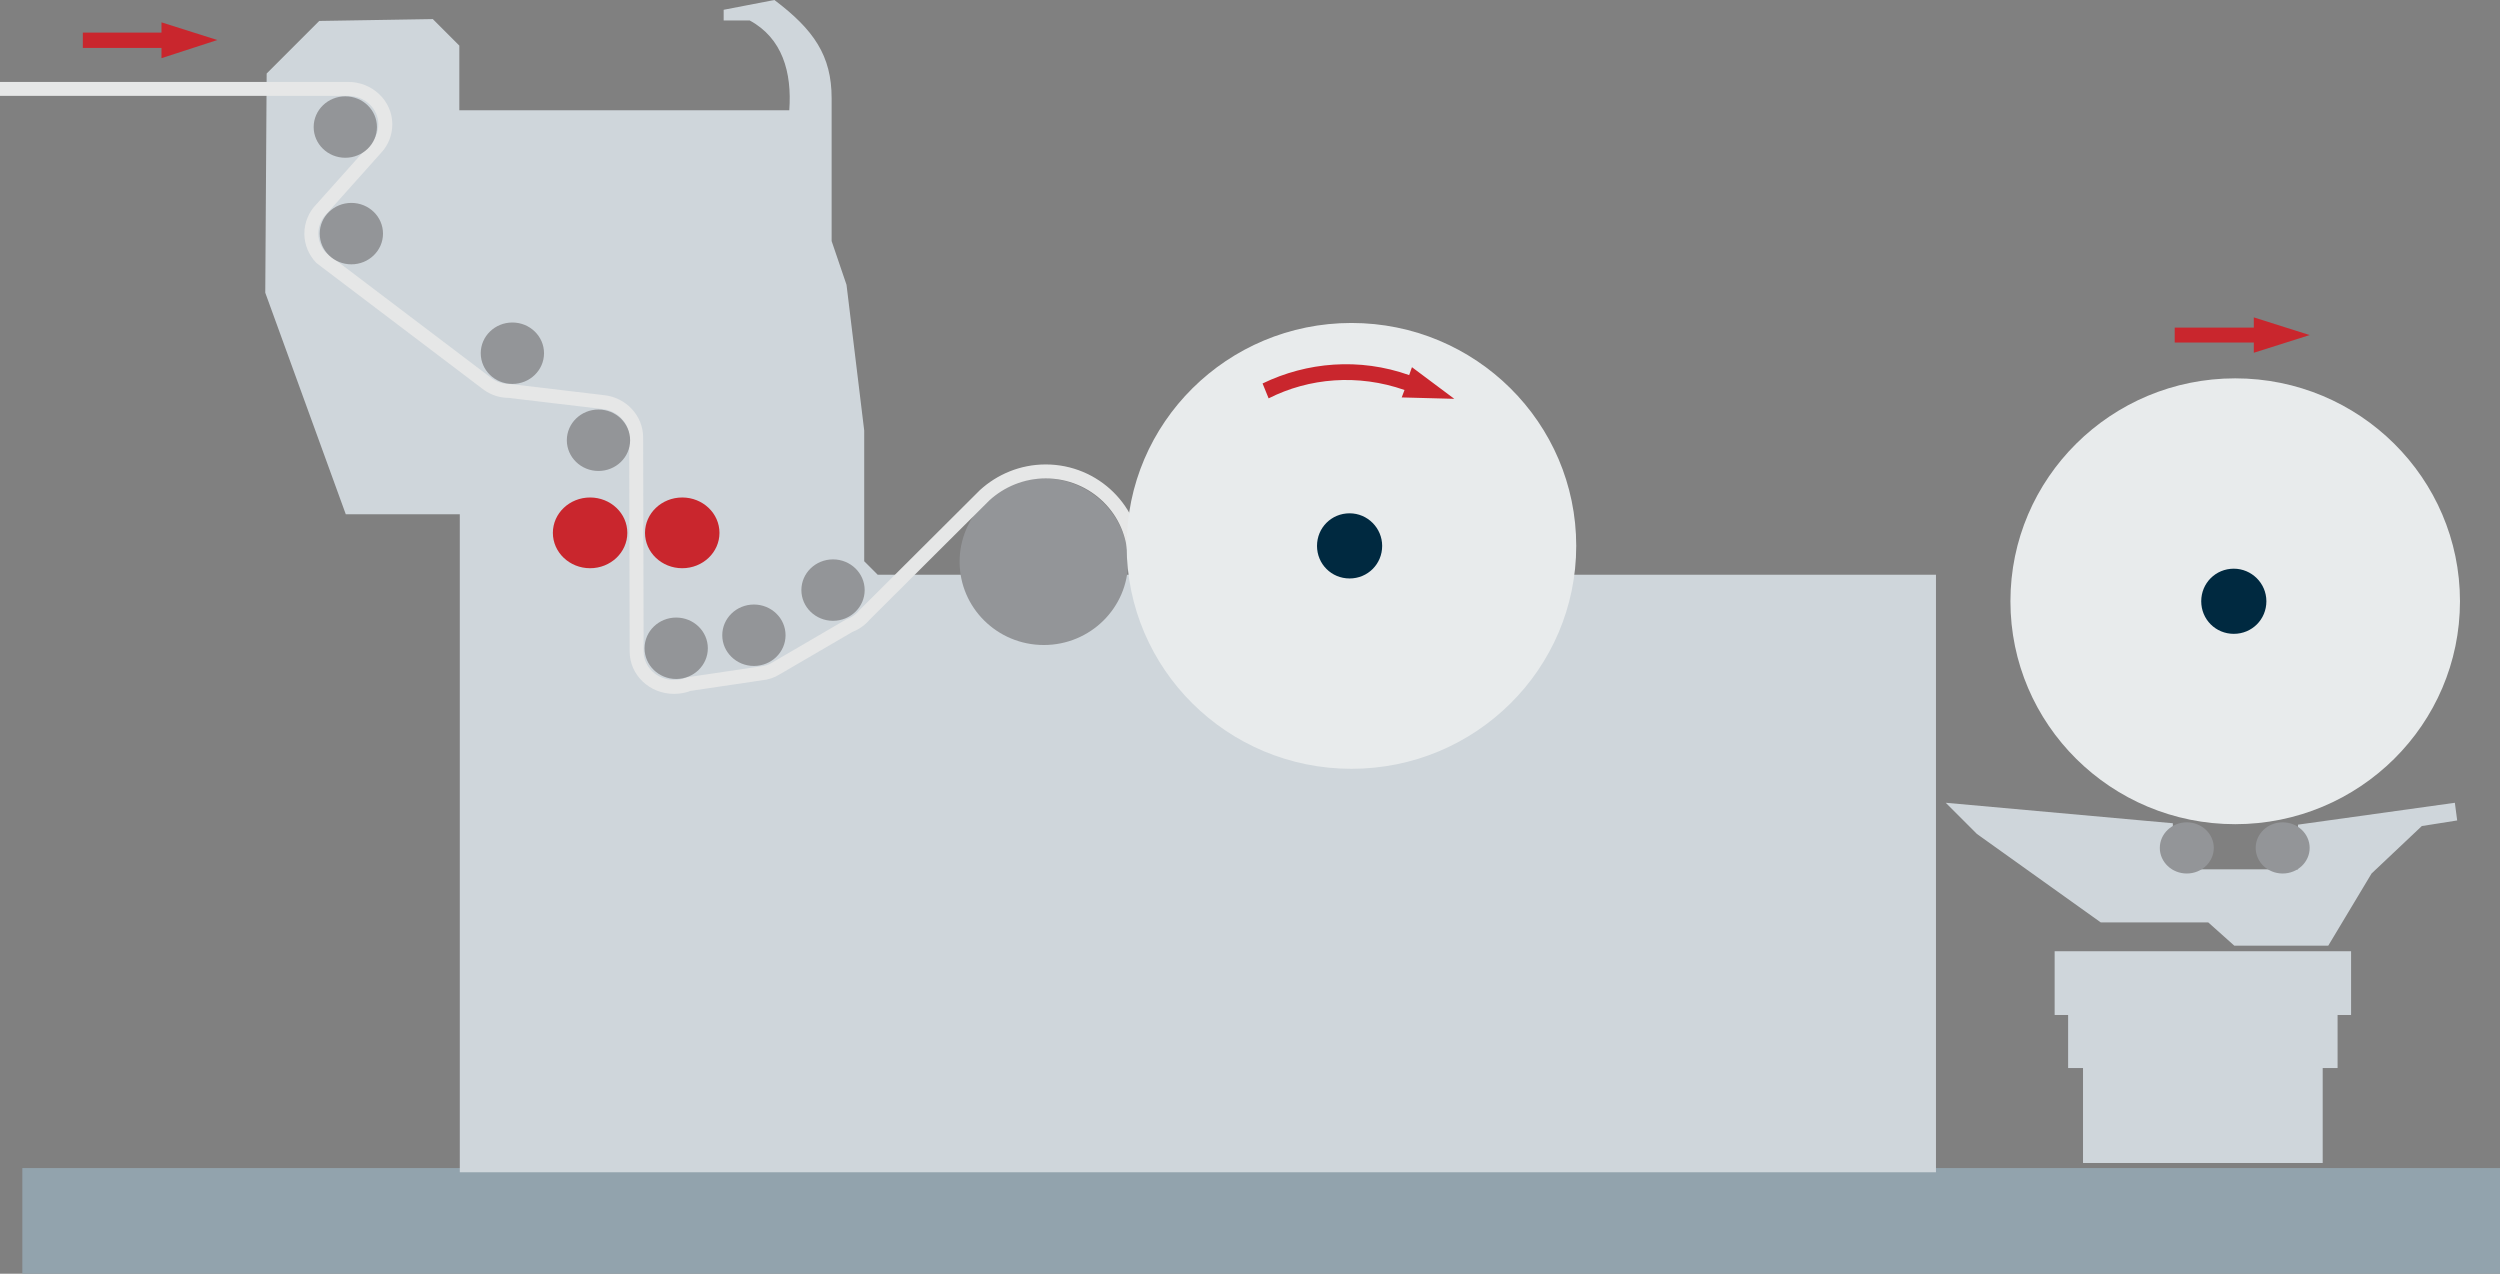 <?xml version="1.0" encoding="utf-8"?>
<!-- Generator: Adobe Illustrator 24.3.0, SVG Export Plug-In . SVG Version: 6.00 Build 0)  -->
<svg version="1.1" id="Livello_1" xmlns="http://www.w3.org/2000/svg" xmlns:xlink="http://www.w3.org/1999/xlink" x="0px" y="0px"
	 viewBox="0 0 537.2 273.7" style="enable-background:new 0 0 537.2 273.7;" xml:space="preserve">
<rect x="0" y="0" width="537.2" height="273.7" fill="#808080" stroke="none"/>
<style type="text/css">
	.st0{fill:#92A3AD;}
	.st1{fill:#CFD6DB;}
	.st2{fill:#939598;}
	.st3{fill:#C9262D;}
	.st4{fill:none;stroke:#E6E7E7;stroke-width:3;stroke-miterlimit:10;}
	.st5{fill:#E8EBEC;}
	.st6{fill:#002940;}
</style>
<g>
	<rect x="4.8" y="251" class="st0" width="532.4" height="22.7"/>
	<path class="st1" d="M57.3,15.8L68.6,4.5L93,4.1l5.7,5.7v13.9h70.9c0.6-8.2-1.5-15.5-8.5-19.3h-5.6V2.1L166.4,0
		c8.5,6.4,12.3,12,12.3,21.1s0,30.7,0,30.7l3.2,9.4l3.8,31.3v28.1l2.9,2.9H416v128.4H98.8V110.5H74.3L57,62.9L57.3,15.8z"/>
	<ellipse class="st2" cx="224.3" cy="120.7" rx="18.1" ry="17.9"/>
	<ellipse class="st3" cx="146.6" cy="114.5" rx="8" ry="7.6"/>
	<ellipse class="st3" cx="126.8" cy="114.5" rx="8" ry="7.6"/>
	<polygon class="st1" points="418.1,172.5 466.9,176.9 466.9,186.8 493.8,186.8 493.8,177.2 527.5,172.5 528,176.3 520.4,177.5 
		509.6,187.7 500.3,203.2 480.1,203.2 474.5,198.2 451.4,198.2 424.8,179.2 	"/>
	<ellipse class="st2" cx="469.9" cy="182.2" rx="5.8" ry="5.5"/>
	<ellipse class="st2" cx="490.5" cy="182.2" rx="5.8" ry="5.5"/>
	<polygon class="st1" points="447.6,249.9 447.6,229.5 444.4,229.5 444.4,218.1 441.5,218.1 441.5,204.4 505.2,204.4 505.2,218.1 
		502.3,218.1 502.3,229.5 499.1,229.5 499.1,249.9 	"/>
	<path class="st4" d="M243.8,120.2c0-10.5-8.6-18.9-19.1-18.9c-5.1,0-9.7,2-13.1,5.1l-25.8,25.7c-0.9,1.1-2.1,1.9-3.4,2.4l-15.6,9.1
		c-0.9,0.6-2.1,1-3.3,1.1l-15.5,2.3c-1,0.4-2,0.6-3.2,0.6c-4.4,0-8-3.4-8-7.6l-0.1-46c0-3.9-3.1-7.2-7.1-7.6l-20.2-2.4
		c-1.7,0-3.2-0.5-4.5-1.4L69,55.4c-1.3-1.4-2.1-3.2-2.1-5.2c0-2,0.8-3.9,2.2-5.3l11.8-13.2c1.2-1.3,1.9-3.1,1.9-5
		c0-4.2-3.6-7.6-8-7.6H0"/>
	<g>
		<ellipse class="st5" cx="290.4" cy="117.3" rx="48.3" ry="47.9"/>
		<path class="st6" d="M297,117.3c0,3.9-3.1,7-7,7s-7-3.1-7-7s3.1-7,7-7S297,113.5,297,117.3z"/>
	</g>
	<g>
		<ellipse class="st5" cx="480.3" cy="129.2" rx="48.3" ry="47.9"/>
		<path class="st6" d="M487,129.2c0,3.9-3.1,7-7,7s-7-3.1-7-7s3.1-7,7-7C483.8,122.2,487,125.3,487,129.2z"/>
	</g>
	<polygon class="st3" points="34.7,12.5 34.7,10.3 17.8,10.3 17.8,7 34.7,7 34.7,4.8 46.7,8.6 	"/>
	<polygon class="st3" points="484.3,75.8 484.3,73.6 467.3,73.6 467.3,70.4 484.3,70.4 484.3,68.2 496.3,72 	"/>
	<path class="st3" d="M271.3,82.4c9.5-4.6,20.8-5.6,31.5-1.8l0.6-1.7l9.1,6.8l-11.3-0.3l0.6-1.6c-10-3.5-20.5-2.6-29.2,1.8
		L271.3,82.4z"/>
</g>
<ellipse class="st2" cx="74.2" cy="27.3" rx="6.8" ry="6.6"/>
<ellipse class="st2" cx="75.5" cy="50.2" rx="6.8" ry="6.6"/>
<ellipse class="st2" cx="110.1" cy="75.9" rx="6.8" ry="6.6"/>
<ellipse class="st2" cx="128.6" cy="94.6" rx="6.8" ry="6.6"/>
<ellipse class="st2" cx="145.3" cy="139.3" rx="6.8" ry="6.6"/>
<ellipse class="st2" cx="162" cy="136.5" rx="6.8" ry="6.6"/>
<ellipse class="st2" cx="179" cy="126.8" rx="6.8" ry="6.6"/>
</svg>
